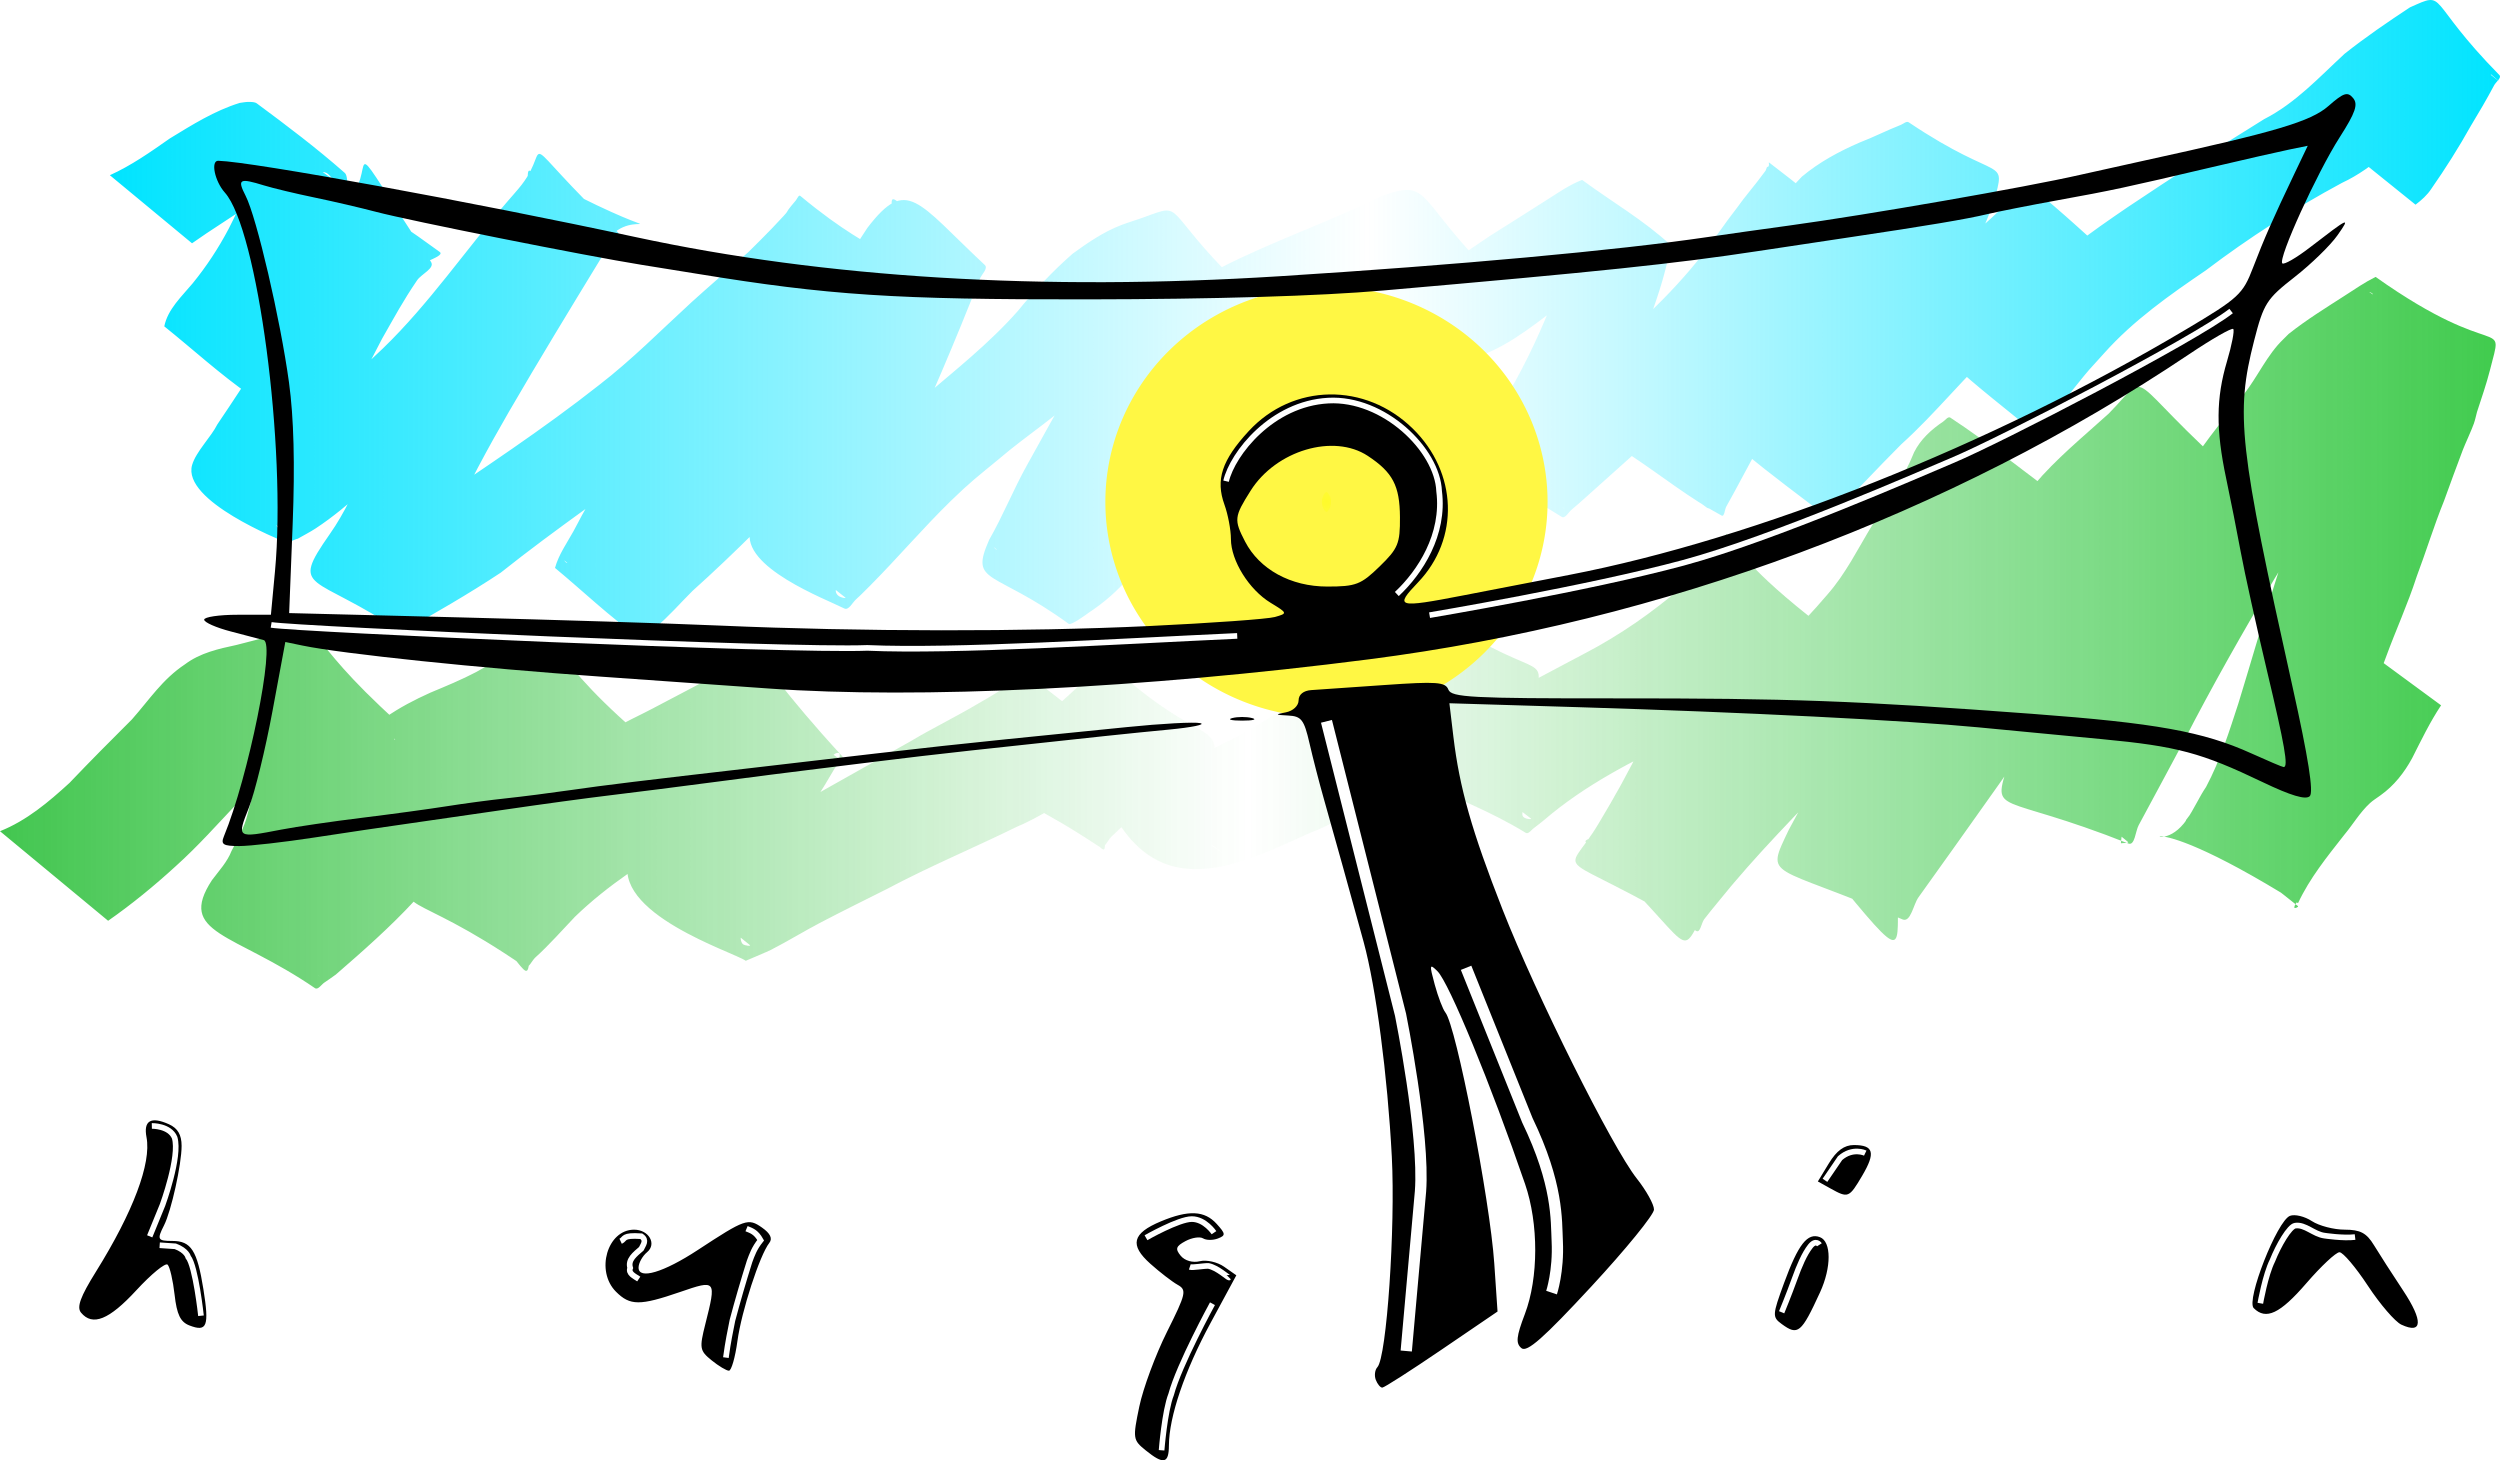 <?xml version="1.0" encoding="UTF-8" standalone="no"?>
<!-- Created with Inkscape (http://www.inkscape.org/) -->

<svg
   xmlns:dc="http://purl.org/dc/elements/1.1/"
   xmlns:cc="http://creativecommons.org/ns#"
   xmlns:rdf="http://www.w3.org/1999/02/22-rdf-syntax-ns#"
   xmlns:svg="http://www.w3.org/2000/svg"
   xmlns="http://www.w3.org/2000/svg"
   xmlns:xlink="http://www.w3.org/1999/xlink"
   xmlns:sodipodi="http://sodipodi.sourceforge.net/DTD/sodipodi-0.dtd"
   xmlns:inkscape="http://www.inkscape.org/namespaces/inkscape"
   width="443.156"
   height="258.851"
   id="svg5650"
   sodipodi:version="0.32"
   inkscape:version="0.47 r22583"
   version="1.0"
   sodipodi:docname="splash.svg"
   inkscape:output_extension="org.inkscape.output.svg.inkscape">
  <defs
     id="defs5652">
    <linearGradient
       id="linearGradient4886">
      <stop
         style="stop-color:#fffa2a;stop-opacity:1;"
         offset="0"
         id="stop4888" />
      <stop
         style="stop-color:#fffa2a;stop-opacity:0;"
         offset="1"
         id="stop4890" />
    </linearGradient>
    <filter
       inkscape:collect="always"
       id="filter5126">
      <feGaussianBlur
         inkscape:collect="always"
         stdDeviation="2.843"
         id="feGaussianBlur5128" />
    </filter>
    <linearGradient
       id="linearGradient4904">
      <stop
         style="stop-color:#04b315;stop-opacity:1;"
         offset="0"
         id="stop4906" />
      <stop
         id="stop3227"
         offset="0.5"
         style="stop-color:#03b614;stop-opacity:0;" />
      <stop
         id="stop3225"
         offset="1"
         style="stop-color:#01ba13;stop-opacity:1;" />
    </linearGradient>
    <linearGradient
       inkscape:collect="always"
       xlink:href="#linearGradient4904"
       id="linearGradient4912"
       x1="142.603"
       y1="499.765"
       x2="585.112"
       y2="499.765"
       gradientUnits="userSpaceOnUse"
       gradientTransform="translate(184.328,-158.951)" />
    <filter
       inkscape:collect="always"
       id="filter5130">
      <feGaussianBlur
         inkscape:collect="always"
         stdDeviation="2.684"
         id="feGaussianBlur5132" />
    </filter>
    <linearGradient
       id="linearGradient4892">
      <stop
         style="stop-color:#00e4ff;stop-opacity:1;"
         offset="0"
         id="stop4894" />
      <stop
         id="stop4902"
         offset="0.526"
         style="stop-color:#00e3ff;stop-opacity:0;" />
      <stop
         style="stop-color:#00e4ff;stop-opacity:1;"
         offset="1"
         id="stop4896" />
    </linearGradient>
    <linearGradient
       inkscape:collect="always"
       xlink:href="#linearGradient4892"
       id="linearGradient4898"
       x1="162.138"
       y1="444.114"
       x2="585.822"
       y2="444.114"
       gradientUnits="userSpaceOnUse"
       gradientTransform="translate(184.328,-158.951)"
       spreadMethod="pad" />
    <filter
       inkscape:collect="always"
       id="filter5072"
       x="-0.259"
       width="1.519"
       y="-0.266"
       height="1.532">
      <feGaussianBlur
         inkscape:collect="always"
         stdDeviation="8.468"
         id="feGaussianBlur5074" />
    </filter>
    <filter
       inkscape:collect="always"
       id="filter5098"
       x="-0.296"
       width="1.593"
       y="-0.049"
       height="1.098">
      <feGaussianBlur
         inkscape:collect="always"
         stdDeviation="2.317"
         id="feGaussianBlur5100" />
    </filter>
    <filter
       inkscape:collect="always"
       id="filter5118"
       x="-0.308"
       width="1.615"
       y="-0.094"
       height="1.188">
      <feGaussianBlur
         inkscape:collect="always"
         stdDeviation="2.333"
         id="feGaussianBlur5120" />
    </filter>
    <filter
       inkscape:collect="always"
       id="filter5564"
       x="-0.363"
       width="1.726"
       y="-0.099"
       height="1.198">
      <feGaussianBlur
         inkscape:collect="always"
         stdDeviation="0.849"
         id="feGaussianBlur5566" />
    </filter>
    <filter
       inkscape:collect="always"
       id="filter5560"
       x="-0.245"
       width="1.49"
       y="-0.151"
       height="1.302">
      <feGaussianBlur
         inkscape:collect="always"
         stdDeviation="0.849"
         id="feGaussianBlur5562" />
    </filter>
    <filter
       inkscape:collect="always"
       id="filter5170"
       x="-0.018"
       width="1.037"
       y="-0.669"
       height="2.339">
      <feGaussianBlur
         inkscape:collect="always"
         stdDeviation="1.328"
         id="feGaussianBlur5172" />
    </filter>
    <filter
       inkscape:collect="always"
       id="filter5174">
      <feGaussianBlur
         inkscape:collect="always"
         stdDeviation="1.485"
         id="feGaussianBlur5176" />
    </filter>
    <filter
       inkscape:collect="always"
       id="filter5220"
       x="-0.092"
       width="1.183"
       y="-0.101"
       height="1.202">
      <feGaussianBlur
         inkscape:collect="always"
         stdDeviation="1.484"
         id="feGaussianBlur5222" />
    </filter>
    <filter
       inkscape:collect="always"
       id="filter5568"
       x="-0.265"
       width="1.53"
       y="-0.153"
       height="1.306">
      <feGaussianBlur
         inkscape:collect="always"
         stdDeviation="0.849"
         id="feGaussianBlur5570" />
    </filter>
    <filter
       inkscape:collect="always"
       id="filter5572"
       x="-0.25"
       width="1.501"
       y="-0.333"
       height="1.667">
      <feGaussianBlur
         inkscape:collect="always"
         stdDeviation="0.849"
         id="feGaussianBlur5574" />
    </filter>
    <filter
       inkscape:collect="always"
       id="filter5588"
       x="-0.119"
       width="1.238"
       y="-0.143"
       height="1.286">
      <feGaussianBlur
         inkscape:collect="always"
         stdDeviation="0.881"
         id="feGaussianBlur5590" />
    </filter>
    <filter
       inkscape:collect="always"
       id="filter5630"
       x="-0.159"
       width="1.318"
       y="-0.483"
       height="1.966">
      <feGaussianBlur
         inkscape:collect="always"
         stdDeviation="0.866"
         id="feGaussianBlur5632" />
    </filter>
    <filter
       inkscape:collect="always"
       id="filter5634"
       x="-0.261"
       width="1.522"
       y="-0.679"
       height="2.358">
      <feGaussianBlur
         inkscape:collect="always"
         stdDeviation="0.866"
         id="feGaussianBlur5636" />
    </filter>
    <filter
       inkscape:collect="always"
       id="filter5626"
       x="-0.207"
       width="1.415"
       y="-0.077"
       height="1.154">
      <feGaussianBlur
         inkscape:collect="always"
         stdDeviation="0.866"
         id="feGaussianBlur5628" />
    </filter>
    <filter
       inkscape:collect="always"
       id="filter5646"
       x="-0.333"
       width="1.666"
       y="-0.1"
       height="1.2">
      <feGaussianBlur
         inkscape:collect="always"
         stdDeviation="0.994"
         id="feGaussianBlur5648" />
    </filter>
    <filter
       inkscape:collect="always"
       id="filter5642"
       x="-0.458"
       width="1.915"
       y="-0.276"
       height="1.552">
      <feGaussianBlur
         inkscape:collect="always"
         stdDeviation="0.994"
         id="feGaussianBlur5644" />
    </filter>
    <inkscape:perspective
       sodipodi:type="inkscape:persp3d"
       inkscape:vp_x="0 : 526.18109 : 1"
       inkscape:vp_y="0 : 1000 : 0"
       inkscape:vp_z="744.09448 : 526.18109 : 1"
       inkscape:persp3d-origin="372.04724 : 350.78739 : 1"
       id="perspective5658" />
    <radialGradient
       inkscape:collect="always"
       xlink:href="#linearGradient4886"
       id="radialGradient4892"
       cx="377.797"
       cy="476.575"
       fx="377.797"
       fy="476.575"
       r="39.193"
       gradientTransform="matrix(1,0,0,0.974,0,12.283)"
       gradientUnits="userSpaceOnUse" />
  </defs>
  <sodipodi:namedview
     id="base"
     pagecolor="#ffffff"
     bordercolor="#666666"
     borderopacity="1.0"
     inkscape:pageopacity="0.0"
     inkscape:pageshadow="2"
     inkscape:zoom="2"
     inkscape:cx="196.11201"
     inkscape:cy="120.42664"
     inkscape:document-units="px"
     inkscape:current-layer="layer1"
     showgrid="false"
     inkscape:window-width="1680"
     inkscape:window-height="973"
     inkscape:window-x="0"
     inkscape:window-y="25"
     inkscape:window-maximized="0" />
  <g
     inkscape:label="Livello 1"
     inkscape:groupmode="layer"
     id="layer1"
     transform="translate(-326.993,-228.651)">
    <rect
       style="fill:#ffffff;fill-opacity:1;fill-rule:evenodd;stroke:none;stroke-width:1px;stroke-linecap:butt;stroke-linejoin:miter;stroke-opacity:1"
       id="rect2448"
       width="461.496"
       height="267.99"
       x="316.513"
       y="223.255" />
    <path
       style="opacity:0.865;fill:url(#linearGradient4912);fill-opacity:1.0;fill-rule:nonzero;stroke:none;stroke-width:0.1;stroke-linecap:square;stroke-linejoin:round;marker:none;marker-start:none;marker-mid:none;marker-end:none;stroke-miterlimit:10;stroke-dasharray:none;stroke-dashoffset:20;stroke-opacity:1;visibility:visible;display:inline;overflow:visible;filter:url(#filter5126);enable-background:accumulate"
       id="path3194"
       d="M 326.993,375.992 C 331.687,374.131 335.63,370.805 339.313,367.43 C 342.947,363.617 346.655,359.884 350.386,356.166 C 353.521,352.625 355.793,349.05 359.784,346.408 C 362.46,344.39 365.712,343.663 368.919,342.976 C 371.409,342.342 373.871,341.664 376.384,341.124 C 385.86,339.651 379.328,340.366 397.513,356.722 C 397.963,357.128 397.225,357.901 397.105,358.495 C 396.693,360.538 396.285,362.581 395.864,364.623 C 394.86,368.827 393.75,372.998 393.081,377.272 C 392.501,380.554 391.879,383.815 391.184,387.075 C 390.524,389.561 389.152,391.752 387.988,394.016 C 387.287,396.21 385.676,397.811 384.299,399.574 C 384.148,399.819 383.348,401.033 383.331,401.371 C 383.322,401.543 383.567,401.621 383.686,401.747 C 377.437,396.625 371.113,391.593 364.939,386.38 C 364.692,386.171 365.538,386.741 365.859,386.697 C 366.548,386.603 367.166,386.223 367.819,385.987 C 373.14,382.907 377.435,378.409 381.246,373.649 C 383.985,370.777 385.332,367.012 387.347,363.673 C 389.44,360.496 392.236,358.009 395.314,355.828 C 397.814,354.081 400.513,352.678 403.289,351.429 C 406.028,350.289 408.788,349.151 411.416,347.77 C 413.929,346.384 416.354,344.848 419.004,343.736 C 427.553,340.031 421.305,342.439 440.063,358.629 C 440.511,359.016 439.694,359.753 439.524,360.319 C 438.833,362.626 438.026,364.745 437.043,366.95 C 434.553,372.255 431.974,377.527 429.228,382.704 C 427.554,386.093 425.818,389.511 423.651,392.62 C 421.161,396.194 422.688,393.511 420.975,396.788 C 420.349,406.049 421.193,398.216 402.375,382.191 C 402.198,382.04 402.683,382.7 402.908,382.641 C 403.599,382.461 404.179,381.981 404.763,381.569 C 406.281,380.499 409.195,377.9 410.454,376.809 C 416.633,371.408 423.329,366.659 430.017,361.92 C 430.736,361.427 431.46,360.942 432.174,360.443 C 433.347,359.621 434.449,358.695 435.664,357.936 C 437.849,356.571 440.261,355.526 442.535,354.321 C 446.345,352.341 450.128,350.312 453.929,348.317 C 464.107,342.138 455.02,339.58 476.268,362.68 C 476.851,363.314 475.371,364.15 474.928,364.889 C 474.376,365.811 473.833,366.738 473.286,367.662 C 469.23,374.028 465.675,380.677 461.891,387.201 C 460.922,389.513 458.509,392.108 458.298,394.723 C 458.262,395.172 458.351,395.716 458.687,396.017 C 458.992,396.29 460.223,396.422 459.906,396.163 C 453.86,391.221 447.54,386.623 441.356,381.854 C 441.8,381.907 442.242,382.06 442.686,382.013 C 444.932,381.775 447.345,380.773 449.378,379.989 C 455.453,377.646 461.29,374.94 467.113,372.037 C 474.253,368.028 481.372,363.985 488.516,359.985 C 492.435,357.654 496.53,355.674 500.447,353.333 C 502.462,352.21 504.415,350.985 506.351,349.732 C 507.149,349.216 508.297,348.739 508.651,347.75 C 515.18,353.041 522.105,357.878 528.239,363.623 C 528.693,364.048 527.641,364.714 527.355,365.266 C 526.027,367.833 524.533,370.395 523.404,373.056 C 523.102,373.769 522.901,374.521 522.649,375.254 C 523.437,384.439 523.085,376.923 504.439,361.035 C 504.269,360.89 504.806,361.45 505.016,361.374 C 505.683,361.132 506.207,360.6 506.783,360.184 C 509.145,358.481 509.386,358.19 511.67,356.243 C 514.026,354.028 516.466,351.912 518.81,349.685 C 520.272,348.297 521.475,347.004 523.178,345.945 C 541.354,362.639 543.857,355.096 541.651,366.379 C 541.408,367.62 541.048,368.839 540.868,370.091 C 540.378,373.494 540.645,375.48 541.841,378.597 C 550.085,384.176 533.887,373.262 525.351,365.41 C 524.668,364.781 527.198,365.72 528.125,365.662 C 532.819,365.37 537.201,363.388 541.464,361.607 C 549.113,358.154 556.04,353.36 563.016,348.746 C 567.167,345.9 570.898,342.51 574.79,339.332 C 576.059,338.55 577.04,337.4 578.213,336.503 C 578.52,336.268 578.859,335.627 579.174,335.852 C 599.887,350.616 601.329,343.34 598.854,352.852 C 598.128,356.078 597.892,359.376 597.756,362.67 C 597.836,365.778 597.274,368.835 596.978,371.917 C 596.915,372.76 596.512,373.382 597.488,373.728 C 597.767,373.827 598.61,373.936 598.377,373.753 C 592.094,368.827 585.492,364.317 579.207,359.394 C 578.976,359.213 579.805,359.508 580.088,359.43 C 580.705,359.258 581.263,358.917 581.851,358.661 C 590.378,353.671 599.154,349.14 607.87,344.5 C 614.118,341.249 619.9,337.216 625.23,332.629 C 626.873,331.049 628.724,329.667 630.222,327.937 C 637.148,319.939 625.028,321.144 651.896,341.136 C 649.568,345.755 647.917,350.705 646.047,355.534 C 643.343,361.96 640.138,368.148 637.303,374.515 C 635.161,379.481 632.527,384.222 629.897,388.942 C 623.76,399.523 629.091,397.796 608.137,377.972 C 607.615,377.478 609.364,377.218 609.926,376.771 C 610.93,375.974 611.86,375.089 612.827,374.248 C 614.045,373.08 615.297,371.947 616.482,370.746 C 619.092,368.097 621.545,365.299 624.1,362.598 C 627.767,358.718 631.431,354.856 635.002,350.887 C 640.216,345.227 645.891,339.968 650.873,334.098 C 654.166,330.38 656.345,325.881 658.912,321.666 C 661.668,317.549 664.441,313.446 666.29,308.825 C 667.42,306.552 669.336,304.793 671.429,303.395 C 671.837,303.122 672.311,302.416 672.721,302.686 C 679.829,307.361 686.442,312.749 693.302,317.78 C 691.22,325.881 687.869,333.557 684.751,341.296 C 682.408,348.2 679.132,354.725 676.316,361.435 C 673.894,367.577 675.137,364.56 672.594,370.488 C 670.057,377.171 666.555,383.414 663.42,389.822 C 663.439,398.877 663.831,398.239 645.39,375.889 C 644.529,374.846 647.658,374.394 648.65,373.476 C 653.731,368.768 657.751,362.965 661.749,357.366 C 666.263,350.489 671.033,343.767 674.709,336.385 C 675.854,334.086 676.862,331.722 677.954,329.398 C 679.402,325.856 680.905,322.271 683.282,319.228 C 684.262,317.974 686.411,315.812 687.506,314.679 C 691.463,309.952 696.256,306.085 700.796,301.957 C 708.671,293.95 702.716,295.017 723.921,313.64 C 724.68,314.307 722.922,315.399 722.479,316.308 C 720.886,319.569 720.31,321.342 718.941,324.905 C 714.871,336.341 711.237,347.935 708.144,359.674 C 707.079,363.233 706.354,366.907 705.264,370.457 C 705.237,370.544 703.268,376.01 703.203,376.253 C 703.041,376.865 703.031,377.507 702.945,378.134 C 703.359,378.05 704.51,378.154 704.187,377.882 C 698.012,372.671 690.734,368.753 685.038,363.022 C 684.307,362.286 686.477,361.523 687.114,360.704 C 690.519,356.331 693.24,351.437 696.048,346.679 C 701.246,337.013 706.179,327.219 711.378,317.553 C 714.702,311.071 719.173,305.312 723.767,299.698 C 726.5,296.722 728.103,292.889 730.733,289.842 C 731.346,289.132 732.045,288.501 732.701,287.831 C 735.832,285.347 739.235,283.245 742.59,281.086 C 744.404,279.918 746.164,278.696 748.097,277.737 C 770.119,293.35 770.923,284.202 768.36,294.296 C 767.722,296.805 766.866,299.215 766.072,301.678 C 765.892,302.349 765.758,303.033 765.532,303.69 C 765.162,304.769 763.945,307.391 763.558,308.405 C 762.412,311.408 761.324,314.445 760.217,317.465 C 758.431,321.861 757.059,326.401 755.384,330.838 C 753.814,335.716 751.666,340.38 749.91,345.192 C 747.185,352.247 745.118,359.514 743.225,366.826 C 741.863,372.352 740.253,377.353 737.482,382.341 C 736.36,384.29 735.332,386.292 734.304,388.292 C 734.093,388.703 733.681,389.076 733.696,389.537 C 733.703,389.768 734.517,389.418 734.336,389.273 C 727.831,384.046 721.076,379.138 714.445,374.071 C 717.455,370.157 720.232,366.075 723.163,362.104 C 724.747,360.218 725.877,357.923 727.543,356.103 C 728.009,355.594 729.048,354.74 729.609,354.266 C 731.78,352.752 733.477,350.841 734.805,348.565 C 736.501,345.419 738.247,342.279 739.844,339.081 L 759.704,353.678 C 757.721,356.658 756.188,359.857 754.572,363.049 C 753.169,365.628 751.376,367.914 748.963,369.636 C 748.346,370.094 747.675,370.488 747.109,371.007 C 745.32,372.648 744.047,374.844 742.501,376.689 C 739.508,380.506 736.411,384.325 734.347,388.748 C 702.139,368.596 708.901,382.306 714.663,373.875 C 715.918,372.038 716.805,369.984 718.049,368.14 C 720.566,363.414 722.134,358.355 723.792,353.28 C 726.023,346.018 728.099,338.708 730.428,331.475 C 731.947,326.514 734.038,321.766 735.577,316.81 C 737.149,312.367 738.809,307.963 740.813,303.693 C 742.837,298.454 744.508,293.084 746.168,287.722 C 746.717,285.909 747.411,284.054 747.601,282.155 C 747.646,281.705 747.751,281.227 747.606,280.799 C 747.532,280.583 746.834,280.31 747.021,280.44 C 753.565,284.987 760.123,289.513 766.673,294.049 C 766.309,293.983 765.945,293.783 765.581,293.851 C 764.621,294.031 761.399,295.68 760.844,295.974 C 757.518,297.731 754.412,299.795 751.767,302.498 C 748.547,306.219 746.089,310.52 742.679,314.093 C 738.084,319.515 733.746,325.169 730.134,331.304 C 724.556,340.713 719.151,350.215 714.147,359.946 C 711.46,364.931 708.812,369.941 706.106,374.916 C 705.51,376.012 705.425,378.634 704.265,378.174 C 680.986,368.938 680.112,373.366 682.92,364.194 C 685.363,358.402 687.176,352.388 689.245,346.458 C 693.099,334.967 697.132,323.52 700.284,311.81 C 700.555,310.757 702.356,304.067 702.517,302.401 C 702.56,301.957 701.805,300.872 702.184,301.106 C 709.131,305.404 715.742,310.22 722.521,314.777 C 722.169,314.927 721.776,315.004 721.465,315.227 C 720.812,315.692 720.263,316.287 719.663,316.818 C 714.957,320.66 710.353,324.608 706.403,329.252 C 705.468,330.264 703.408,332.441 702.538,333.579 C 700.259,336.56 698.869,340.053 697.088,343.324 C 691.699,352.737 685.612,361.695 679.31,370.522 C 675.25,376.266 671.161,381.99 667.066,387.709 C 666.127,389.021 665.699,392.26 664.218,391.621 C 640.683,381.461 639.808,384.733 644.071,375.757 C 647.396,369.546 650.911,363.424 653.814,356.998 C 658.169,347.484 662.417,337.902 666.258,328.169 C 667.969,323.32 669.797,318.495 671.124,313.521 C 671.565,311.869 672.366,308.73 672.301,306.877 C 672.282,306.328 671.984,305.824 671.826,305.297 C 678.368,309.805 685.009,314.173 691.452,318.822 C 691.718,319.014 690.783,318.649 690.47,318.747 C 688.393,319.393 687.294,321.548 686.111,323.165 C 683.642,327.502 680.995,331.716 678.32,335.926 C 675.864,340.397 673.388,344.921 669.838,348.64 C 664.53,354.294 658.652,359.379 653.198,364.89 C 645.79,372.659 638.181,380.256 631.457,388.642 C 630.665,389.627 629.843,390.588 629.082,391.597 C 628.578,392.265 628.384,394.101 627.666,393.671 C 601.699,378.14 604.125,385.152 610.382,374.602 C 613.124,370.052 615.732,365.407 618.029,360.615 C 621.061,354.382 624.184,348.188 626.563,341.664 C 628.361,337.155 630.461,332.27 630.944,327.422 C 637.685,332.127 644.532,336.685 651.168,341.538 C 651.342,341.665 650.734,341.637 650.565,341.771 C 650.147,342.105 649.829,342.549 649.441,342.916 C 647.722,344.539 645.816,345.941 643.988,347.433 C 638.353,352.104 632.293,356.193 625.575,359.169 C 616.815,363.279 608.099,367.665 600.705,374.015 C 600.105,374.484 599.531,374.988 598.907,375.423 C 598.445,375.744 597.933,376.574 597.453,376.28 C 584.002,368.073 575.178,368.958 576.552,358.17 C 576.94,355.163 577.309,352.159 577.394,349.124 C 577.644,345.815 577.949,342.506 578.148,339.195 C 574.052,331.349 578.351,339.805 597.394,353.042 C 597.618,353.198 597.676,352.399 597.463,352.229 C 597.2,352.019 596.044,352.9 595.388,353.347 C 594.863,353.705 594.34,354.068 593.816,354.428 C 592.082,355.79 590.43,357.294 588.674,358.622 C 586.314,360.406 583.708,361.886 581.245,363.516 C 574.012,368.067 567.077,373.162 559.074,376.362 C 545.623,382.394 529.704,390.771 521.259,365.802 C 520.81,362.574 521.032,360.104 521.387,356.849 C 521.523,355.601 521.726,354.358 521.794,353.104 C 522.358,342.731 515.7,345.647 540.704,363.712 C 540.785,363.201 541.35,362.503 540.947,362.179 C 540.558,361.867 540.006,362.538 539.596,362.823 C 538.895,363.31 538.294,363.927 537.639,364.476 C 535.161,366.554 532.599,368.545 530.364,370.895 C 528.252,372.915 526.151,374.957 524.015,376.949 C 523.338,377.581 522.709,379.305 521.938,378.793 C 500.946,364.855 499.253,370.27 502.972,361.185 C 504.2,358.689 505.552,356.231 506.597,353.651 C 506.932,352.825 507.222,351.98 507.491,351.131 C 507.697,350.481 507.435,348.811 508.022,349.157 C 515.135,353.358 521.535,358.662 528.291,363.414 C 527.491,363.541 528.116,363.395 526.852,364.127 C 524.275,365.619 521.714,367.139 519.108,368.58 C 515.129,370.891 511.328,373.503 507.063,375.292 C 499.495,379.01 491.688,382.259 484.235,386.225 C 480.798,387.945 475.712,390.469 472.303,392.261 C 469.398,393.788 466.6,395.515 463.68,397.013 C 463.005,397.359 460.079,398.584 459.187,398.96 C 457.028,397.415 435.017,390.519 438.573,380.634 C 439.543,377.937 441.577,375.712 442.84,373.173 C 446.729,366.754 450.481,360.259 454.026,353.643 C 454.459,352.685 454.943,351.75 455.325,350.771 C 455.607,350.049 455.351,348.15 456.013,348.552 C 462.959,352.758 468.911,358.433 475.593,363.046 C 475.847,363.222 475.973,362.184 475.67,362.123 C 474.555,361.898 473.792,364.182 472.696,363.798 C 468.874,365.822 465.053,367.849 461.112,369.638 C 458.939,370.792 456.7,371.89 454.599,373.174 C 449.713,376.161 456.149,372.469 450.852,375.635 C 450.1,376.084 449.323,376.487 448.558,376.913 C 441.641,381.151 434.743,385.501 428.889,391.181 C 426.577,393.602 424.357,396.147 421.87,398.393 C 421.257,398.947 420.672,400.48 419.992,400.011 C 399.171,385.648 396.898,391.101 401.459,382.396 C 404.489,377.944 407.697,373.596 409.885,368.633 C 412.489,363.457 415.264,358.362 417.462,352.994 C 418.122,351.118 418.509,350.297 418.84,348.385 C 418.939,347.809 419.046,347.222 419.003,346.638 C 418.978,346.307 418.369,345.522 418.642,345.71 C 441.626,361.513 445.745,363.363 437.847,359.728 C 435.171,360.518 432.783,361.956 430.401,363.383 C 427.766,364.874 424.996,366.094 422.16,367.148 C 419.529,368.427 416.836,369.604 414.379,371.205 C 411.493,373.066 408.886,375.229 407.041,378.172 C 405.02,381.661 403.26,385.371 400.462,388.328 C 396.131,393.01 391.337,397.226 386.525,401.403 C 385.853,401.873 385.196,402.365 384.509,402.812 C 383.961,403.168 383.362,404.18 382.823,403.811 C 368.32,393.886 358.332,394.241 364.555,384.682 C 365.804,383.003 367.268,381.471 368.035,379.492 C 369.13,377.415 370.303,375.32 370.868,373.027 C 371.722,369.894 372.424,366.743 372.945,363.535 C 373.775,359.299 374.985,355.15 375.842,350.919 C 376.064,349.681 376.395,348.006 376.506,346.739 C 376.558,346.142 376.624,345.537 376.565,344.94 C 376.527,344.561 375.905,343.634 376.218,343.851 C 393.537,355.862 401.065,364.053 394.95,357.465 C 392.383,357.777 389.956,358.48 387.465,359.134 C 384.482,359.8 381.334,359.962 378.778,361.85 C 377.804,362.413 376.942,362.86 376.066,363.579 C 373.516,365.67 371.557,368.423 369.287,370.787 C 365.64,374.646 362.114,378.626 358.157,382.181 C 354.363,385.654 350.378,388.924 346.159,391.871 L 326.993,375.992 z" />
    <path
       style="opacity:1;fill:url(#linearGradient4898);fill-opacity:1.0;fill-rule:nonzero;stroke:none;stroke-width:0.1;stroke-linecap:square;stroke-linejoin:round;marker:none;marker-start:none;marker-mid:none;marker-end:none;stroke-miterlimit:10;stroke-dasharray:none;stroke-dashoffset:20;stroke-opacity:1;visibility:visible;display:inline;overflow:visible;filter:url(#filter5130);enable-background:accumulate"
       id="path3196"
       d="M 346.466,259.709 C 350.248,258.005 353.693,255.581 357.082,253.203 C 361.05,250.783 365.023,248.274 369.488,246.893 C 370.026,246.834 370.562,246.699 371.103,246.717 C 371.589,246.733 372.144,246.704 372.535,246.994 C 377.862,250.936 383.161,254.941 388.134,259.322 C 388.942,260.033 388.367,264.495 388.285,265.459 C 387.49,268.893 385.835,272.019 384.47,275.239 C 382.493,279.904 384.514,275.572 382.397,279.972 C 380.782,283.694 378.416,286.933 375.873,290.059 C 375.064,291.095 371.394,295.03 371.728,296.367 C 371.769,296.529 371.991,296.574 372.122,296.677 C 367.463,292.868 362.771,289.099 358.145,285.251 C 357.94,285.08 358.581,285.631 358.848,285.634 C 359.926,285.646 362.479,284.637 363.188,284.305 C 365.677,283.139 367.499,281.832 369.82,280.328 C 376.345,276.28 381.769,270.935 387.128,265.516 C 387.817,264.829 388.556,264.189 389.196,263.457 C 393.947,258.021 386.774,249.897 403.389,275.067 C 404.14,276.205 401.698,277.207 400.931,278.334 C 398.414,282.032 396.969,284.755 394.73,288.675 C 390.222,297.544 385.107,306.073 379.896,314.54 C 379.312,315.5 378.713,316.451 378.145,317.42 C 377.979,317.704 375.948,321.061 376.031,321.849 C 376.074,322.255 377.349,322.814 377.035,322.552 C 363.541,311.274 358.23,311.329 366.072,311.869 C 367.092,311.504 368.157,311.248 369.132,310.775 C 371.823,309.47 375.922,306.599 378.14,304.94 C 384.089,300.487 389.53,295.524 394.89,290.393 C 403.115,282.44 409.53,272.945 416.984,264.319 C 417.812,263.345 418.684,262.407 419.468,261.398 C 425.133,254.111 417.454,251.655 436.514,269.831 C 437.012,270.306 435.824,271.021 435.45,271.598 C 434.796,272.606 434.105,273.589 433.432,274.585 C 427.955,283.576 422.47,292.565 417.186,301.672 C 413.434,308.162 409.861,314.765 406.751,321.588 C 404.521,325.825 403.002,330.426 400.433,334.479 C 399.626,335.835 398.487,337.066 397.82,338.505 C 397.664,338.843 397.427,339.237 397.549,339.589 C 397.622,339.8 398.387,339.787 398.216,339.644 C 393.553,335.767 388.729,332.089 383.986,328.312 C 390.446,326.27 396.285,322.628 401.937,318.969 C 412.502,311.792 423.173,304.801 433.208,296.888 C 439.02,292.408 444.167,287.181 449.564,282.235 C 451.695,280.283 457.581,275.151 459.68,273.312 C 461.046,271.939 462.443,270.596 463.777,269.192 C 468.333,264.399 465.058,267.72 468.078,264.155 C 468.316,263.875 468.572,263.138 468.854,263.373 C 484.279,276.204 486.014,271.049 481.737,279.062 C 478.077,285.348 472.9,290.556 468.359,296.19 C 465.547,299.679 462.879,303.262 460.177,306.836 C 455.307,313.711 450.677,320.752 446.265,327.927 C 444.836,330.611 443.27,333.247 441.968,335.997 C 441.415,337.165 440.733,338.484 441.153,339.771 C 436.456,335.855 431.765,331.93 427.061,328.022 C 426.902,327.89 427.31,328.446 427.516,328.442 C 427.965,328.433 428.391,328.206 428.782,327.987 C 431.305,326.578 433.476,324.271 435.583,322.348 C 443.512,315.804 450.981,308.76 457.983,301.237 C 463.282,295.363 468.087,289.103 472.323,282.427 C 475.262,278.047 477.828,273.426 480.752,269.04 C 487.802,259.833 489.538,264.389 501.567,275.631 C 502.212,276.233 500.969,277.29 500.669,278.119 C 496.268,289.14 491.71,300.079 486.615,310.801 C 483.207,317.875 479.344,324.708 475.611,331.61 C 475.353,332.559 474.644,333.56 475.713,334.338 C 476.02,334.561 477.123,334.809 476.829,334.567 C 472.278,330.828 467.183,327.749 462.844,323.765 C 462.425,323.38 463.963,323.492 464.453,323.205 C 465.44,322.628 466.306,321.866 467.233,321.197 C 468.31,320.219 469.412,319.268 470.464,318.263 C 474.364,314.54 478.08,310.621 481.988,306.905 C 485.524,303.542 486.834,302.455 490.437,299.296 C 496.274,294.307 502.324,289.546 507.419,283.776 C 510.392,280.129 513.592,276.722 517.129,273.624 C 519.839,271.653 522.633,269.738 525.784,268.532 C 527.192,267.994 528.648,267.588 530.06,267.057 C 536.967,264.527 533.015,265.661 546.21,278.696 C 546.742,279.221 545.549,280.038 545.205,280.702 C 543.081,284.801 540.801,288.815 538.54,292.839 C 533.116,302.229 528.142,311.865 523.421,321.624 C 521.462,326.242 519.677,330.884 517.253,335.285 C 517.132,335.749 516.901,336.199 516.891,336.679 C 516.887,336.902 517.106,337.07 517.213,337.266 C 512.541,333.397 507.877,329.519 503.198,325.66 C 503.037,325.528 503.456,326.028 503.656,326.086 C 504.174,326.236 504.99,325.679 505.332,325.504 C 507.984,324.04 510.279,322.027 512.185,319.685 C 514.158,317.107 515.745,314.198 517.168,311.282 C 519.14,307.515 521.281,303.834 523.201,300.036 C 525.059,295.081 528.01,290.664 530.979,286.32 C 532.848,283.547 535.115,280.976 537.909,279.099 C 539.691,277.901 541.641,276.992 543.548,276.024 C 552.8,271.315 562.648,267.969 571.96,263.381 C 580.271,260.418 578.147,263.498 589.422,275.278 C 589.471,275.329 586.814,279.821 586.606,280.172 C 584.884,283.242 583.197,286.303 581.671,289.473 C 581.443,289.876 580.747,290.287 580.987,290.683 C 581.213,291.056 582.601,290.762 582.276,290.471 C 578.021,286.661 573.097,283.641 568.854,279.817 C 568.346,279.36 570.188,280.148 570.87,280.193 C 572.521,280.302 573.839,279.963 575.455,279.678 C 579.067,278.795 582.044,276.702 585.023,274.6 C 586.113,273.831 590.124,271.131 591.125,270.456 C 594.52,268.34 597.882,266.172 601.264,264.035 C 603.295,262.751 605.196,261.406 607.441,260.543 C 612.709,264.425 618.455,267.731 623.245,272.189 C 623.873,272.774 622.83,273.854 622.638,274.69 C 621.5,279.655 619.854,284.045 618.05,288.8 C 615.999,295.103 613.288,301.138 610.354,307.069 C 609.277,308.756 608.529,310.618 607.617,312.386 C 606.949,313.682 606.13,314.874 605.485,316.185 C 605.385,316.333 604.101,318.137 604.006,318.556 C 603.978,318.678 604.367,318.903 604.271,318.823 C 599.55,314.925 594.672,311.208 590.131,307.102 C 589.853,306.852 590.907,307.198 591.252,307.053 C 592.187,306.662 593.007,306.038 593.884,305.531 C 602.929,299.117 611.077,291.529 619.315,284.13 C 622.689,280.908 625.884,277.465 628.768,273.794 C 630.881,271.104 632.731,268.233 634.852,265.545 C 636.336,263.434 638.06,261.507 639.577,259.421 C 639.915,258.958 640.283,258.51 640.546,258 C 640.629,257.84 640.446,257.351 640.59,257.46 C 645.663,261.297 650.55,265.376 655.529,269.334 C 651.605,275.735 648.433,282.566 644.786,289.127 C 641.118,294.975 637.839,301.051 634.108,306.859 C 632.9,309.017 631.539,311.096 630.378,313.282 C 630.241,313.54 628.933,315.784 629.264,316.502 C 629.393,316.781 629.866,316.632 630.167,316.697 C 625.436,312.992 620.706,309.286 615.975,305.581 C 616.173,305.632 616.401,305.616 616.567,305.734 C 621.846,309.466 627.185,313.122 632.276,317.106 C 632.803,317.519 631.942,318.956 632.297,319.744 C 627.217,315.984 621.824,312.615 617.058,308.464 C 616.68,308.136 617.73,307.722 618.042,307.331 C 618.637,306.587 619.228,305.839 619.777,305.061 C 622.636,301.01 625.135,296.718 627.664,292.459 C 631.636,285.976 634.866,279.084 638.26,272.29 C 640.283,267.756 642.89,263.513 646.384,259.976 C 649.47,257.392 652.951,255.519 656.619,253.921 C 659.098,252.973 661.471,251.75 663.943,250.785 C 664.399,250.607 664.936,250.062 665.344,250.336 C 681.955,261.487 682.604,256.037 680.43,264.527 C 676.886,273.645 672.415,282.388 667.818,291.017 C 663.506,298.129 660.312,305.879 655.712,312.813 C 654.537,314.593 653.523,316.47 652.348,318.25 C 652.071,318.67 651.737,319.052 651.486,319.488 C 651.394,319.65 651.476,320.139 651.328,320.025 C 646.334,316.186 641.555,312.074 636.669,308.098 C 636.975,307.993 637.309,307.948 637.588,307.784 C 638.85,307.038 640.135,305.758 641.192,304.816 C 644.209,302.127 647.139,299.363 650.062,296.571 C 654.386,292.608 658.363,288.3 662.258,283.922 C 663.111,282.964 663.911,281.957 664.808,281.041 C 665.705,280.124 666.692,279.299 667.633,278.428 C 671.705,274.639 675.935,271.026 680.03,267.264 C 681.922,265.447 683.942,263.601 686.349,262.478 C 686.686,262.321 687.117,261.901 687.408,262.132 C 692.522,266.189 697.241,270.722 702.157,275.017 C 699.161,281.58 695.406,287.756 692.236,294.234 C 691.621,297.015 688.793,299.985 688.226,302.652 C 688.168,302.923 688.523,303.653 688.305,303.481 C 683.494,299.676 678.937,295.562 674.253,291.602 C 674.411,291.692 674.557,291.939 674.726,291.872 C 676.815,291.029 679.087,287.907 680.49,286.313 C 683.492,282.903 682.679,283.825 685.839,280.428 C 691.041,274.383 697.585,269.865 704.114,265.4 C 712.096,260.057 720.158,254.828 728.328,249.777 C 733.897,246.939 738.072,242.361 742.589,238.195 C 746.299,235.245 750.22,232.57 754.176,229.963 C 760.917,226.934 756.77,228.456 770.029,241.943 C 770.506,242.428 769.432,243.166 769.112,243.767 C 767.809,246.216 766.408,248.607 764.97,250.978 C 762.832,254.802 760.498,258.499 757.995,262.089 C 757.246,263.242 756.254,264.11 755.176,264.934 L 740.522,253.123 C 741.529,252.532 742.4,251.865 743.094,250.899 C 745.7,247.468 748.156,243.924 750.326,240.197 C 751.558,238.06 751.992,237.422 753.017,235.208 C 753.35,234.488 753.688,233.768 753.937,233.015 C 754.091,232.55 753.802,231.317 754.22,231.573 C 762.762,236.801 773.994,246.511 768.598,241.86 C 764.3,243.606 760.741,246.843 756.968,249.466 C 752.248,253.631 747.94,258.373 742.127,261.071 C 733.694,265.618 725.629,270.796 717.99,276.585 C 711.567,280.95 705.162,285.453 699.959,291.283 C 697.067,294.482 697.492,293.915 694.837,297.225 C 692.568,300.054 690.466,303.055 687.525,305.25 C 682.591,301.115 677.423,297.245 672.723,292.846 C 672.446,292.587 672.974,292.129 673.139,291.787 C 673.405,291.236 673.708,290.704 674.011,290.173 C 675.251,288 676.532,285.851 677.624,283.595 C 680.48,278.469 684.269,272.652 686,267.075 C 686.234,266.322 686.294,265.525 686.44,264.751 C 691.336,268.227 696.171,271.79 701.127,275.179 C 701.347,275.33 700.963,274.551 700.7,274.501 C 700.271,274.42 699.833,274.671 699.437,274.859 C 697.566,275.748 696.016,277.251 694.482,278.595 C 690.292,282.291 686.047,285.922 681.73,289.468 C 675.466,295.081 670.267,301.78 664.009,307.417 C 659.679,311.736 655.552,316.264 651.18,320.535 C 646.142,316.605 640.95,312.866 636.066,308.747 C 635.879,308.589 636.405,308.394 636.568,308.211 C 636.874,307.87 637.194,307.54 637.474,307.177 C 638.783,305.48 639.748,303.553 641.062,301.858 C 645.922,295.23 649.918,288.039 653.864,280.84 C 657.279,274.422 660.474,267.996 663.036,261.182 C 663.525,259.882 664.051,258.593 664.43,257.257 C 664.713,256.26 664.82,255.221 665.014,254.203 C 663.763,247.035 664.182,251.467 679.332,262.779 C 679.691,263.047 678.438,262.559 677.998,262.64 C 677.045,262.814 673.922,264.225 673.183,264.55 C 672.353,264.915 671.528,265.291 670.7,265.662 C 667.325,267.317 664.057,269.182 660.948,271.301 C 657.454,274.576 655.056,278.738 653.027,283.045 C 649.381,289.689 645.679,296.313 641.621,302.716 C 639.143,307.089 636.75,311.484 634.394,315.921 C 633.94,316.777 633.45,317.613 632.987,318.464 C 632.705,318.984 632.68,320.314 632.159,320.034 C 626.557,317.029 621.563,313.007 616.264,309.494 C 616.313,309.064 616.447,308.829 616.075,308.486 C 615.919,308.341 615.336,308.064 615.508,308.19 C 620.411,311.77 625.403,315.229 630.274,318.852 C 630.455,318.986 629.837,318.74 629.618,318.684 C 624.368,314.835 619.117,310.986 613.867,307.137 C 613.888,306.697 613.829,306.246 613.929,305.818 C 614.705,302.499 617.989,299.037 619.512,296.011 C 623.313,290.31 626.745,284.382 630.448,278.619 C 634.194,272.056 637.69,265.315 640.241,258.187 C 645.47,261.676 650.837,264.965 655.927,268.653 C 656.126,268.798 655.562,268.985 655.403,269.173 C 655.01,269.633 654.663,270.13 654.273,270.593 C 652.619,272.562 650.77,274.363 649.253,276.447 C 644.163,282.89 639.167,289.424 632.915,294.828 C 624.456,301.998 616.302,309.494 608.022,316.866 C 607.205,317.58 606.414,318.325 605.57,319.007 C 605.01,319.46 604.422,320.651 603.813,320.266 C 586.204,309.126 585.532,313.085 590.335,305.173 C 591.941,302.143 593.875,299.287 595.559,296.297 C 598.705,290.591 601.31,284.64 603.555,278.522 C 604.885,274.873 606.321,271.214 606.962,267.361 C 607.121,266.4 607.26,265.426 607.235,264.452 C 607.222,263.912 606.387,262.601 606.851,262.878 C 611.928,265.908 616.59,269.586 621.459,272.94 C 621.022,272.885 620.575,272.665 620.147,272.773 C 619.267,272.995 615.698,275.085 615.175,275.382 C 611.72,277.341 608.312,279.378 605.054,281.656 C 599.999,285.325 595.23,289.601 589.274,291.755 C 588.08,292.029 583.391,293.395 582.312,292.726 C 576.354,289.033 564.119,286.378 565.885,279.594 C 565.993,279.18 566.317,278.856 566.533,278.487 C 568.178,275.358 569.976,272.333 571.697,269.243 C 572.157,268.383 573.041,266.796 573.425,265.85 C 573.574,265.481 573.439,264.489 573.771,264.708 C 578.885,268.063 583.496,272.132 588.455,275.712 C 588.74,275.918 588.174,274.952 587.835,274.862 C 587.152,274.68 586.424,274.944 585.719,274.985 C 575.856,278.042 566.356,282.236 557.468,287.499 C 556.524,288.025 553.258,289.809 552.229,290.503 C 549.594,292.281 547.477,294.738 545.631,297.293 C 542.551,301.486 539.989,305.989 538.057,310.828 C 536.118,314.62 534.187,318.415 532.228,322.196 C 530.708,325.233 529.081,328.266 527.083,331.015 C 525.044,333.455 522.568,335.566 519.912,337.309 C 519.599,337.55 516.863,339.544 516.447,339.242 C 502.999,329.465 498.82,332.343 502.33,324.35 C 504.788,320.062 506.611,315.467 509.017,311.149 C 514.207,301.661 519.691,292.333 524.604,282.694 C 526.133,279.521 527.663,276.526 528.942,273.251 C 529.357,272.189 529.734,271.109 530.029,270.007 C 530.156,269.531 529.781,268.284 530.202,268.539 C 548.354,279.538 551.111,279.514 544.15,279.12 C 539.498,280.305 535.369,281.803 531.734,285.091 C 528.297,288.193 524.645,291.067 521.772,294.755 C 521.037,295.605 520.351,296.5 519.569,297.306 C 514.905,302.111 509.103,305.684 504.048,310.03 C 500.416,313.026 498.99,314.081 495.56,317.425 C 490.644,322.217 486.186,327.467 481.353,332.341 C 480.484,333.188 479.655,334.078 478.747,334.882 C 478.085,335.469 477.439,336.907 476.65,336.507 C 473.383,334.852 458.229,329.165 460.013,322.621 C 460.192,321.966 460.578,321.387 460.861,320.77 C 464.954,314.181 469.123,307.631 472.782,300.787 C 478.082,290.213 482.996,279.395 485.398,267.736 C 484.388,260.064 484.563,264.67 500.313,276.382 C 500.567,276.571 499.675,276.466 499.387,276.598 C 497.785,277.332 496.568,278.685 495.508,280.042 C 492.535,284.367 489.855,288.896 486.878,293.221 C 482.526,299.971 477.105,305.897 471.65,311.769 C 464.594,319.223 457.394,326.538 449.751,333.396 C 447.595,335.529 445.527,337.96 443.176,339.885 C 443.157,339.901 440.383,341.733 440.299,341.674 C 435.014,337.964 430.349,333.44 425.374,329.323 C 426.033,326.95 427.442,324.986 428.629,322.851 C 429.141,321.929 429.611,320.983 430.115,320.056 C 430.639,319.094 431.181,318.14 431.713,317.182 C 436.12,309.927 441.685,303.484 446.637,296.605 C 451.734,290.182 449.765,292.707 454.931,286.009 C 459.258,280.399 463.931,274.923 466.893,268.423 C 469.686,259.989 466.784,266.031 482.781,276.333 C 483.038,276.498 482.872,275.364 482.577,275.441 C 481.786,275.647 481.236,276.379 480.605,276.899 C 479.486,277.822 478.417,278.803 477.33,279.765 C 475.854,281.071 474.389,282.389 472.919,283.701 C 471.221,285.247 469.501,286.768 467.827,288.339 C 460.855,294.878 454.42,302.026 446.477,307.462 C 436.278,315.085 425.729,322.218 415.764,330.156 C 410.061,333.943 404.122,337.326 398.178,340.718 C 382.489,330.125 378.219,333.691 385.452,323.323 C 388.153,319.505 389.999,315.188 392.118,311.037 C 395.351,304.214 399.03,297.635 403.055,291.244 C 408.692,282.35 414.356,273.451 418.931,263.946 C 419.424,262.896 419.977,261.872 420.411,260.796 C 420.651,260.199 420.384,258.635 420.949,258.942 C 448.199,273.75 440.477,265.227 435.517,270.244 C 433.968,271.812 432.648,273.6 430.978,275.055 C 423.145,283.427 416.528,292.88 407.989,300.603 C 402.601,305.73 397.163,310.765 391.503,315.592 C 388.6,318.069 386.13,320.226 382.973,322.301 C 381.946,322.977 380.843,323.529 379.778,324.142 C 378.954,324.315 378.027,325.095 377.306,324.661 C 376.898,324.416 359.191,317.469 361.049,311.07 C 361.734,308.71 364.456,306.05 365.524,303.874 C 371.051,295.692 376.409,287.381 380.993,278.624 C 392.472,257.106 376.048,287.977 386.669,267.755 C 387.34,266.477 387.363,263.534 388.744,263.954 C 394.708,265.767 399.878,269.664 404.935,273.307 C 406.241,274.247 398.827,275.8 401.446,276.646 C 395.829,281.972 390.129,287.177 383.647,291.466 C 380.178,293.986 376.834,296.43 372.892,298.157 C 372.4,298.372 371.841,299.067 371.401,298.761 C 366.036,295.035 361.209,290.588 356.114,286.501 C 356.734,283.442 359.225,281.189 361.147,278.875 C 363.597,275.867 365.724,272.633 367.532,269.196 C 369.792,264.785 371.834,260.101 372.909,255.257 C 372.917,253.916 373.054,252.707 372.598,251.415 C 372.429,250.937 371.416,249.813 371.837,250.096 C 376.608,253.306 381.069,256.955 385.764,260.273 C 386.118,260.523 385.269,259.517 384.885,259.316 C 384.458,259.093 383.935,259.152 383.461,259.069 C 382.855,259.142 382.231,259.119 381.645,259.287 C 378.105,260.303 374.696,263.04 371.477,264.779 C 368.042,267.175 364.45,269.351 361.031,271.778 L 346.466,259.709 z" />
    <path
       sodipodi:type="arc"
       style="opacity:1;fill:url(#radialGradient4892);fill-opacity:1;fill-rule:nonzero;stroke:#fff744;stroke-width:40;stroke-linecap:square;stroke-linejoin:round;marker:none;marker-start:none;marker-mid:none;marker-end:none;stroke-miterlimit:10;stroke-dasharray:none;stroke-dashoffset:20;stroke-opacity:1;visibility:visible;display:inline;overflow:visible;filter:url(#filter5072);enable-background:accumulate"
       id="path4914"
       sodipodi:cx="377.79706"
       sodipodi:cy="476.57523"
       sodipodi:rx="19.192898"
       sodipodi:ry="18.182745"
       d="M 396.99,476.575 A 19.193,18.183 0 1 1 358.604,476.575 A 19.193,18.183 0 1 1 396.99,476.575 z"
       transform="translate(184.328,-158.951)" />
    <path
       style="fill:#000000"
       d="M 530.067,485.731 C 527.812,483.905 527.772,483.626 528.948,477.981 C 529.619,474.76 531.823,468.811 533.846,464.76 C 537.247,457.95 537.39,457.319 535.748,456.4 C 534.771,455.854 532.595,454.176 530.912,452.672 C 527.179,449.337 527.686,447.278 532.764,445.157 C 537.685,443.1 540.516,443.228 542.666,445.604 C 544.267,447.373 544.289,447.648 542.869,448.193 C 541.996,448.528 540.819,448.517 540.254,448.168 C 539.689,447.818 538.288,448.035 537.141,448.649 C 535.428,449.565 535.277,450.031 536.296,451.259 C 537.022,452.134 538.425,452.531 539.677,452.217 C 540.854,451.921 542.792,452.362 543.983,453.196 L 546.148,454.713 L 541.576,463.168 C 536.975,471.678 534.219,479.785 534.197,484.875 C 534.183,488.115 533.25,488.308 530.067,485.731 z M 570.87,473.247 C 570.579,472.489 570.707,471.477 571.154,470.997 C 572.791,469.24 574.365,446.255 573.709,433.694 C 572.959,419.323 570.902,403.644 568.715,395.625 C 566.7,388.24 563.368,376.256 561.624,370.125 C 560.841,367.375 559.71,362.988 559.11,360.375 C 558.158,356.228 557.681,355.608 555.352,355.489 C 552.996,355.369 552.947,355.302 554.935,354.919 C 556.204,354.675 557.185,353.753 557.185,352.806 C 557.185,351.773 558.052,351.069 559.435,350.979 C 560.673,350.899 566.511,350.495 572.409,350.08 C 581.682,349.429 583.215,349.539 583.735,350.895 C 584.262,352.269 587.888,352.461 613.072,352.445 C 644.306,352.426 655.957,352.856 687.185,355.184 C 709.139,356.82 717.544,358.336 726.056,362.192 C 729.01,363.53 731.597,364.625 731.806,364.625 C 732.666,364.625 732.016,360.893 728.801,347.365 C 726.94,339.533 724.878,330.2 724.218,326.625 C 723.558,323.05 722.381,317.111 721.602,313.428 C 719.771,304.773 719.812,299.246 721.753,292.708 C 722.616,289.804 723.114,287.221 722.861,286.967 C 722.607,286.714 719.089,288.728 715.043,291.443 C 672.655,319.88 621.695,338.838 569.685,345.52 C 529.526,350.679 489.893,352.604 463.185,350.693 C 454.11,350.044 440.61,349.089 433.185,348.572 C 412.176,347.109 387.677,344.553 380.627,343.087 L 377.568,342.452 L 375.29,354.721 C 374.037,361.47 372.157,369.159 371.113,371.808 C 368.962,377.265 368.917,377.235 376.886,375.702 C 379.526,375.195 385.96,374.253 391.185,373.611 C 396.41,372.968 403.16,372.049 406.185,371.568 C 409.21,371.087 413.935,370.457 416.685,370.167 C 419.435,369.877 424.61,369.216 428.185,368.699 C 434.268,367.819 440.138,367.103 461.185,364.674 C 465.86,364.134 475.31,363.031 482.185,362.223 C 489.06,361.414 499.41,360.284 505.185,359.711 C 510.96,359.138 520.664,358.16 526.75,357.538 C 532.835,356.916 538.685,356.6 539.75,356.835 C 540.814,357.071 538.31,357.587 534.185,357.982 C 527.143,358.656 522.95,359.099 499.185,361.678 C 493.96,362.245 486.31,363.139 482.185,363.665 C 478.06,364.191 472.66,364.861 470.185,365.154 C 467.71,365.447 460.51,366.37 454.185,367.205 C 447.86,368.04 439.31,369.128 435.185,369.621 C 431.06,370.115 422.735,371.249 416.685,372.14 C 410.635,373.032 402.76,374.17 399.185,374.67 C 395.61,375.169 388.224,376.264 382.772,377.102 C 377.32,377.94 371.31,378.625 369.415,378.625 C 366.527,378.625 366.088,378.343 366.693,376.875 C 371.018,366.385 375.822,342.702 373.743,342.118 C 373.161,341.954 370.548,341.268 367.935,340.593 C 365.323,339.918 363.185,338.974 363.185,338.495 C 363.185,338.017 365.847,337.625 369.1,337.625 L 375.015,337.625 L 375.738,329.91 C 377.789,308.016 372.659,269.287 366.845,262.781 C 365.053,260.775 364.299,257.115 365.685,257.151 C 371.696,257.309 411.052,264.504 439.685,270.681 C 473.218,277.914 511.768,280.262 553.685,277.625 C 585.21,275.641 613.645,273.04 629.685,270.673 C 632.985,270.186 639.51,269.265 644.185,268.627 C 657.979,266.743 686.102,261.841 695.685,259.651 C 697.885,259.148 703.06,257.999 707.185,257.097 C 730.503,252.002 736.613,250.188 739.759,247.426 C 742.431,245.08 743.132,244.856 744.111,246.036 C 745.033,247.147 744.534,248.604 741.731,252.986 C 737.694,259.297 730.76,274.534 731.561,275.335 C 731.854,275.627 734.026,274.379 736.389,272.56 C 743.499,267.089 743.693,267.003 741.337,270.363 C 740.088,272.143 736.662,275.479 733.722,277.775 C 728.761,281.649 728.247,282.458 726.563,289.037 C 723.234,302.041 723.859,307.67 733.382,350.438 C 736.173,362.973 737.135,369.075 736.432,369.778 C 735.729,370.482 733.082,369.693 728.045,367.278 C 717.202,362.08 712.958,360.944 699.685,359.683 C 693.085,359.057 683.185,358.111 677.685,357.581 C 664.942,356.353 636.07,354.898 606.8,354.008 L 583.916,353.313 L 584.622,359.219 C 585.71,368.327 587.889,375.986 593.354,389.912 C 599.274,404.997 612.78,432.064 617.127,437.552 C 618.809,439.676 620.185,442.153 620.185,443.057 C 620.185,443.961 615.187,450.099 609.078,456.697 C 600.606,465.846 597.666,468.439 596.686,467.626 C 595.651,466.767 595.769,465.595 597.294,461.582 C 599.73,455.171 599.745,445.567 597.33,438.53 C 591.269,420.867 583.864,402.876 581.811,400.822 C 580.389,399.4 580.344,399.619 581.319,403.19 C 581.91,405.355 582.758,407.575 583.203,408.125 C 585.11,410.479 591.099,441.221 591.873,452.631 L 592.45,461.137 L 582.543,467.881 C 577.095,471.59 572.359,474.625 572.018,474.625 C 571.678,474.625 571.161,474.005 570.87,473.247 z M 530.685,339.624 C 541.685,339.103 551.721,338.381 552.986,338.021 C 555.255,337.374 555.244,337.339 552.227,335.504 C 548.394,333.174 545.194,328.031 545.189,324.196 C 545.187,322.585 544.669,319.841 544.039,318.097 C 542.444,313.686 543.582,310.234 548.332,305.082 C 556.174,296.574 569.009,296.378 577.433,304.636 C 585.357,312.402 585.758,324.141 578.364,331.875 C 574.125,336.31 574.646,336.462 586.328,334.202 C 590.375,333.42 598.86,331.779 605.185,330.555 C 638.385,324.135 679.948,307.584 714.564,287 C 723.822,281.494 724.564,280.811 726.359,276.125 C 728.35,270.926 729.884,267.445 733.769,259.308 L 736.069,254.492 L 732.877,255.142 C 731.122,255.5 724.96,256.903 719.185,258.261 C 703.548,261.937 701.491,262.378 691.685,264.157 C 686.735,265.056 681.11,266.168 679.185,266.629 C 675.609,267.486 668.509,268.68 655.185,270.665 C 651.06,271.28 643.635,272.398 638.685,273.149 C 623.753,275.417 610.865,276.772 572.185,280.145 C 560.848,281.133 542.359,281.687 519.685,281.717 C 485.609,281.762 473.896,280.996 450.685,277.201 C 449.035,276.932 444.535,276.206 440.685,275.588 C 430.829,274.008 399.67,267.791 393.685,266.212 C 390.935,265.486 385.985,264.333 382.685,263.651 C 379.385,262.968 375.381,262.008 373.786,261.517 C 369.398,260.167 369.013,260.388 370.538,263.375 C 372.493,267.203 376.694,285.284 378.22,296.439 C 379.074,302.683 379.289,310.956 378.872,321.541 L 378.25,337.329 L 408.468,338.089 C 425.087,338.507 445.885,339.162 454.685,339.546 C 479.584,340.63 508.795,340.66 530.685,339.624 z M 571.532,329.077 C 574.827,325.877 575.182,325.019 575.153,320.327 C 575.119,314.742 573.881,312.384 569.451,309.462 C 563.386,305.463 553.19,308.489 548.685,315.626 C 545.758,320.262 545.7,320.787 547.696,324.646 C 550.251,329.587 555.798,332.625 562.264,332.625 C 567.342,332.625 568.228,332.286 571.532,329.077 z M 453.137,469.787 C 451.018,468.071 450.944,467.641 452.026,463.344 C 453.999,455.506 453.966,455.464 447.529,457.679 C 440.416,460.126 438.678,460.118 436.185,457.625 C 432.514,453.954 434.65,446.625 439.391,446.625 C 441.999,446.625 443.46,449.152 441.698,450.615 C 440.866,451.305 440.185,452.539 440.185,453.356 C 440.185,455.53 444.617,454.211 450.685,450.23 C 459.099,444.712 459.61,444.534 462.078,446.263 C 463.537,447.285 463.972,448.197 463.366,448.965 C 461.666,451.121 458.427,461.092 457.71,466.375 C 457.318,469.263 456.64,471.625 456.202,471.625 C 455.765,471.625 454.385,470.798 453.137,469.787 z M 360.575,463.605 C 358.976,462.99 358.338,461.67 357.942,458.16 C 357.655,455.611 357.099,453.211 356.706,452.826 C 356.314,452.44 353.815,454.488 351.153,457.375 C 346.333,462.604 343.397,463.79 341.357,461.333 C 340.559,460.371 341.234,458.515 343.995,454.083 C 350.603,443.473 353.845,434.855 352.963,430.243 C 352.399,427.29 353.747,426.508 356.935,427.937 C 358.5,428.639 359.185,429.807 359.185,431.771 C 359.185,435.047 357.352,443.332 356.067,445.862 C 354.791,448.375 354.926,448.625 357.563,448.625 C 360.87,448.625 361.947,450.303 363.048,457.173 C 364.103,463.751 363.698,464.806 360.575,463.605 z M 642.828,463.354 C 641.137,462.117 641.156,461.772 643.237,456.09 C 645.764,449.191 647.395,447.108 649.608,447.957 C 651.642,448.738 651.649,453.309 649.622,457.722 C 646.29,464.974 645.707,465.458 642.828,463.354 z M 752.667,463.464 C 751.557,462.948 748.888,459.848 746.736,456.576 C 744.583,453.303 742.315,450.625 741.695,450.625 C 741.074,450.625 738.43,453.1 735.818,456.125 C 731.155,461.526 728.664,462.704 726.492,460.532 C 725.103,459.143 730.642,445.048 732.921,444.173 C 733.771,443.847 735.513,444.265 736.791,445.102 C 738.069,445.94 740.695,446.625 742.627,446.625 C 745.387,446.625 746.496,447.214 747.807,449.375 C 748.724,450.888 751.053,454.509 752.983,457.421 C 756.557,462.815 756.431,465.213 752.667,463.464 z M 651.458,439.317 L 649.231,438.079 L 651.193,434.852 C 652.548,432.625 653.917,431.625 655.611,431.625 C 659.13,431.625 659.501,432.976 657.098,437.048 C 654.756,441.017 654.618,441.073 651.458,439.317 z M 545.435,355.936 C 546.398,355.684 547.973,355.684 548.935,355.936 C 549.898,356.187 549.11,356.393 547.185,356.393 C 545.26,356.393 544.473,356.187 545.435,355.936 z"
       id="path2416"
       sodipodi:nodetypes="cssssssssssscccsccsssssssssssssssssssssssscccssssssssssssssssssssssssscccssssssssssssssssssssscccsssssssssscccsccssssssssssscccsssssssssssssscccsccsssssccsssssssssssccsssssssssssccsssccsssssssssccccssccssc" />
    <path
       style="fill:none;fill-rule:evenodd;stroke:#ffffff;stroke-width:2;stroke-linecap:butt;stroke-linejoin:miter;stroke-miterlimit:4;stroke-dasharray:none;stroke-opacity:1;filter:url(#filter5098)"
       d="M 562.125,356.515 L 575.257,408.538 C 575.257,408.538 579.55,429.751 578.793,439.852 L 576.267,468.137"
       id="path5078"
       sodipodi:nodetypes="cccc" />
    <path
       style="fill:none;fill-rule:evenodd;stroke:#ffffff;stroke-width:2;stroke-linecap:butt;stroke-linejoin:miter;stroke-miterlimit:4;stroke-dasharray:none;stroke-opacity:1;filter:url(#filter5118)"
       d="M 586.874,400.204 L 597.733,427.225 C 603.209,438.591 602.856,444.907 603.036,448.691 C 603.289,453.995 602.026,457.783 602.026,457.783"
       id="path5084"
       sodipodi:nodetypes="cccc" />
    <path
       style="fill:none;fill-rule:evenodd;stroke:#ffffff;stroke-width:1;stroke-linecap:butt;stroke-linejoin:miter;stroke-miterlimit:4;stroke-dasharray:none;stroke-opacity:1;filter:url(#filter5564)"
       d="M 353.907,428.236 C 353.907,428.236 357.064,428.172 357.948,430.319 C 358.949,433.697 355.801,442.251 355.801,442.251 L 353.529,447.807"
       id="path5134"
       sodipodi:nodetypes="cccc" />
    <path
       style="fill:none;fill-rule:evenodd;stroke:#ffffff;stroke-width:1;stroke-linecap:butt;stroke-linejoin:miter;stroke-miterlimit:4;stroke-dasharray:none;stroke-opacity:1;filter:url(#filter5560)"
       d="M 355.296,449.386 L 358.074,449.575 C 360.095,450.333 360.347,451.469 360.347,451.469 C 361.673,453.111 362.62,461.886 362.62,461.886"
       id="path5136"
       sodipodi:nodetypes="cccc" />
    <path
       style="fill:none;fill-rule:evenodd;stroke:#ffffff;stroke-width:1px;stroke-linecap:butt;stroke-linejoin:miter;stroke-opacity:1;filter:url(#filter5170)"
       d="M 375.06,339.421 C 379.606,340.179 466.606,344.069 480.739,343.498 C 496.2,344.172 524.334,342.383 546.305,341.373"
       id="path5150"
       sodipodi:nodetypes="ccc" />
    <path
       style="fill:none;fill-rule:evenodd;stroke:#ffffff;stroke-width:1px;stroke-linecap:butt;stroke-linejoin:miter;stroke-opacity:1;filter:url(#filter5174)"
       d="M 580.399,337.697 C 580.399,337.697 608.515,332.974 625.399,328.411 C 641.309,324.118 667.573,312.578 672.989,310.3 C 681.449,306.765 716.047,288.835 722.487,283.784"
       id="path5152"
       sodipodi:nodetypes="cccc" />
    <path
       style="fill:none;fill-rule:evenodd;stroke:#ffffff;stroke-width:1px;stroke-linecap:butt;stroke-linejoin:miter;stroke-opacity:1;filter:url(#filter5220)"
       d="M 544.328,313.947 C 545.489,309.036 552.453,300.197 562.453,299.661 C 572.26,299.129 581.803,308.351 582.096,315.732 C 583.078,323.411 578.703,330.107 574.596,333.947"
       id="path5210"
       sodipodi:nodetypes="cccc" />
    <path
       style="fill:none;fill-rule:evenodd;stroke:#ffffff;stroke-width:1px;stroke-linecap:butt;stroke-linejoin:miter;stroke-opacity:1;filter:url(#filter5568)"
       d="M 642.81,461.268 C 642.81,461.268 644.089,458.183 645.132,455.286 C 645.935,453.054 646.846,450.913 647.899,449.572 C 648.882,448.322 649.507,449.304 649.507,449.304"
       id="path5224"
       sodipodi:nodetypes="cccc" />
    <path
       style="fill:none;fill-rule:evenodd;stroke:#ffffff;stroke-width:1px;stroke-linecap:butt;stroke-linejoin:miter;stroke-opacity:1;filter:url(#filter5572)"
       d="M 650.489,437.875 L 653.167,433.947 C 655.399,431.982 657.632,433.054 657.632,433.054"
       id="path5226"
       sodipodi:nodetypes="ccc" />
    <path
       style="fill:none;fill-rule:evenodd;stroke:#ffffff;stroke-width:1px;stroke-linecap:butt;stroke-linejoin:miter;stroke-opacity:1;filter:url(#filter5588)"
       d="M 727.664,459.677 C 727.664,459.677 728.548,454.626 729.81,452.1 C 730.889,449.392 732.841,446.04 733.851,445.913 C 735.597,445.648 737.134,447.429 739.028,447.681 C 739.028,447.681 742.311,448.186 744.458,447.934"
       id="path5576"
       sodipodi:nodetypes="ccccc" />
    <path
       style="fill:none;fill-rule:evenodd;stroke:#ffffff;stroke-width:1px;stroke-linecap:butt;stroke-linejoin:miter;stroke-opacity:1;filter:url(#filter5630)"
       d="M 542.185,447.161 C 542.185,447.161 540.578,444.75 538.257,444.75 C 535.908,444.75 530.132,448.054 530.132,448.054"
       id="path5596"
       sodipodi:nodetypes="ccc" />
    <path
       style="fill:none;fill-rule:evenodd;stroke:#ffffff;stroke-width:1px;stroke-linecap:butt;stroke-linejoin:miter;stroke-opacity:1;filter:url(#filter5634)"
       d="M 544.864,455.107 C 544.757,455.214 542.782,453.34 541.203,453.054 C 540.38,453.018 538.413,453.404 537.899,453.232"
       id="path5598"
       sodipodi:nodetypes="ccc" />
    <path
       style="fill:none;fill-rule:evenodd;stroke:#ffffff;stroke-width:1px;stroke-linecap:butt;stroke-linejoin:miter;stroke-opacity:1;filter:url(#filter5626)"
       d="M 541.917,459.75 C 541.917,459.75 536.014,470.55 534.596,475.822 C 533.435,478.768 532.899,485.732 532.899,485.732"
       id="path5600"
       sodipodi:nodetypes="ccc" />
    <path
       style="fill:none;fill-rule:evenodd;stroke:#ffffff;stroke-width:1px;stroke-linecap:butt;stroke-linejoin:miter;stroke-opacity:1;filter:url(#filter5646)"
       d="M 455.667,469.304 C 456.054,466.444 456.441,464.643 456.828,462.697 C 457.721,459.333 458.732,455.852 459.864,452.25 C 460.302,451.072 460.697,449.909 461.828,448.5 C 460.995,447.008 460.161,446.791 459.328,446.447"
       id="path5638"
       sodipodi:nodetypes="ccccc" />
    <path
       style="fill:none;fill-rule:evenodd;stroke:#ffffff;stroke-width:1px;stroke-linecap:butt;stroke-linejoin:miter;stroke-opacity:1;filter:url(#filter5642)"
       d="M 437.007,448.679 C 437.902,448.263 437.192,447.557 440.667,447.786 C 441.718,448.5 440.998,449.304 440.667,450.018 C 439.56,450.985 438.245,451.95 438.703,453.411 C 438.301,454.381 439.467,454.867 440.221,455.375"
       id="path5640"
       sodipodi:nodetypes="ccccc" />
  </g>
</svg>
